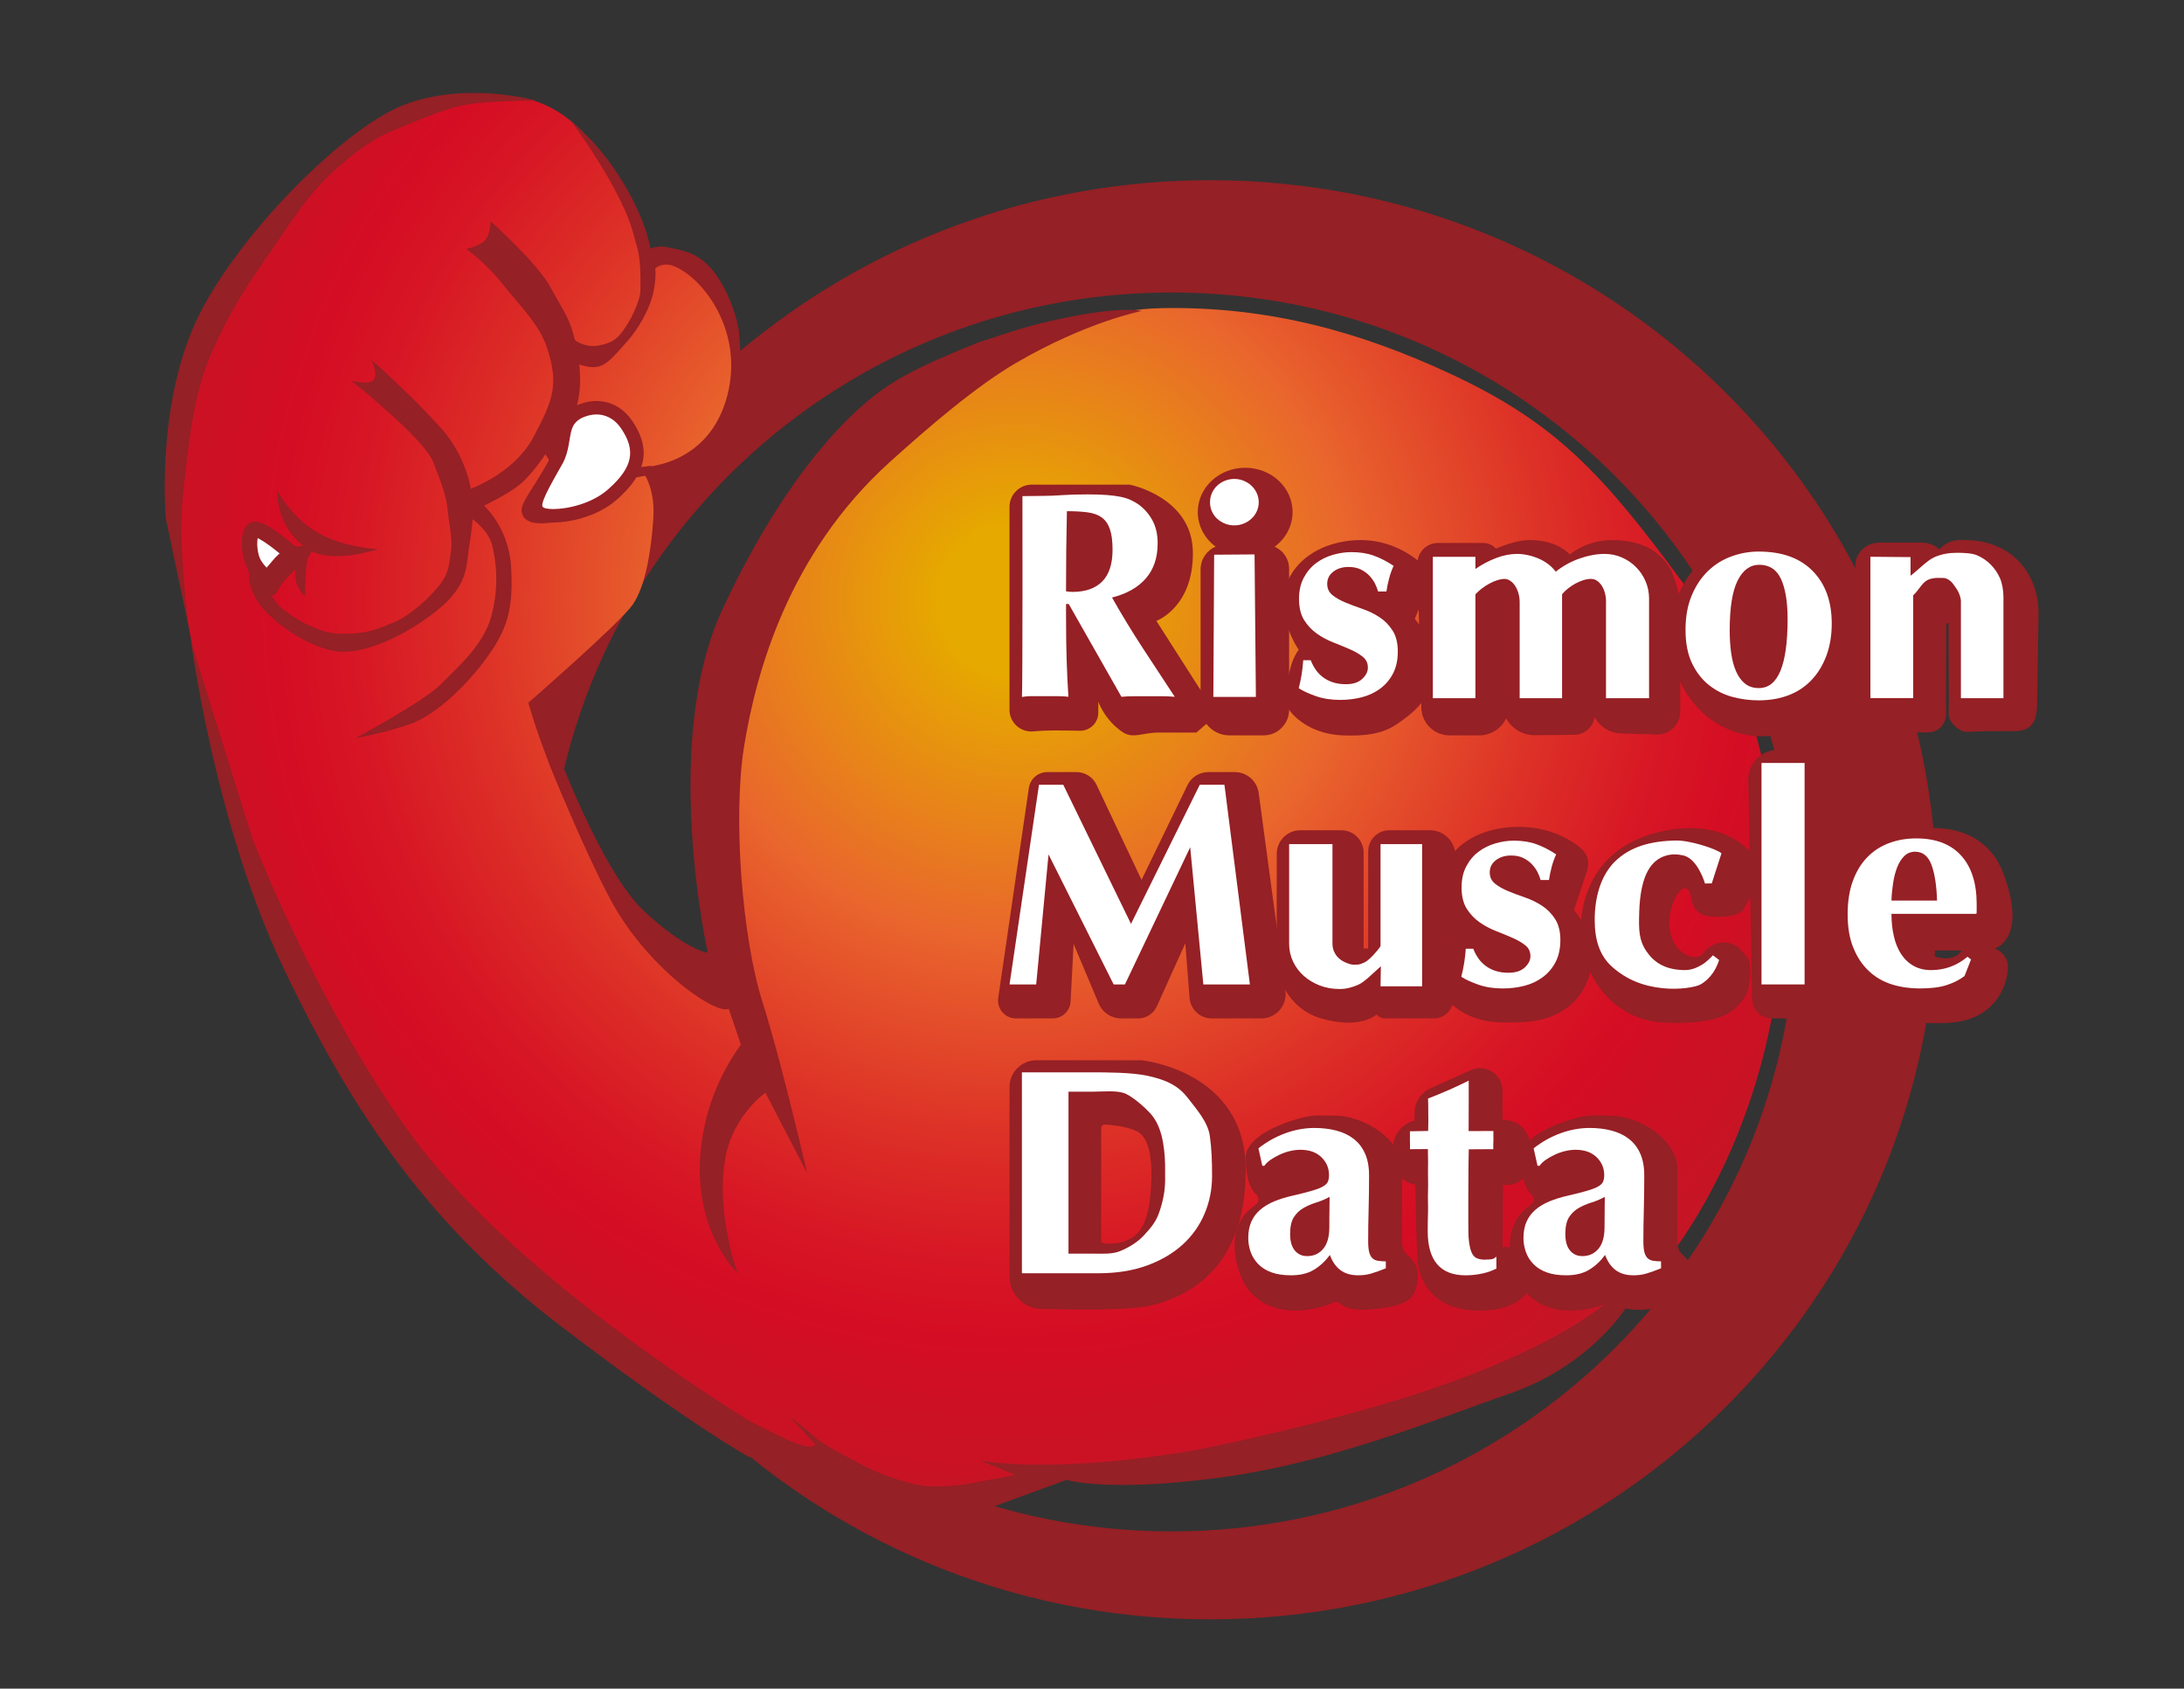 <svg width="141" height="109" viewBox="0 0 141 109" fill="none" xmlns="http://www.w3.org/2000/svg">
<rect x="0" y="0" width="141" height="109" fill="#333333" stroke="none"/>
<mask id="mask0_112_50" style="mask-type:alpha" maskUnits="userSpaceOnUse" x="0" y="0" width="141" height="109">
<rect width="141" height="109" fill="#D9D9D9"/>
</mask>
<g mask="url(#mask0_112_50)">
<g clip-path="url(#clip0_112_50)">
<path d="M78.133 11.632C66.57 11.632 55.983 15.774 47.805 22.641C47.76 22.078 47.719 21.555 47.704 21.378C47.667 20.936 47.224 19.072 46.154 17.631C45.084 16.192 43.916 16.152 43.053 15.952C42.318 15.78 41.557 16.229 41.557 16.229L41.965 17.355L42.258 17.392C42.258 17.392 42.906 17.134 43.441 17.226C43.977 17.318 44.217 17.503 45.527 18.998C46.758 20.404 47.093 22.298 47.16 23.194C37.387 31.707 31.219 44.179 31.219 58.079C31.219 83.731 52.223 104.525 78.133 104.525C104.043 104.525 125.048 83.731 125.048 58.079C125.048 32.428 104.043 11.632 78.133 11.632ZM75.639 98.849C53.38 98.849 35.336 80.947 35.336 58.865C35.336 36.782 53.38 18.88 75.639 18.88C97.897 18.88 115.941 36.782 115.941 58.865C115.941 80.947 97.897 98.849 75.639 98.849Z" fill="#952025"/>
<path d="M20.903 11.624C23.238 9.128 26.967 5.867 33.02 6.233C39.264 6.611 41.736 16.176 41.736 16.176L42.023 17.632C42.023 17.632 42.524 16.73 43.618 17.222C45.532 18.083 48.169 21.631 46.855 25.881C45.507 30.242 41.289 30.169 41.289 30.169C41.289 30.169 42.321 31.201 42.182 33.409C42.043 35.616 41.659 37.855 40.849 39.028C40.038 40.201 34.111 45.361 34.111 45.361C34.111 45.361 35.578 50.849 38.984 56.49C42.391 62.132 44.38 63.828 44.38 63.828C44.38 63.828 45.885 64.706 46.193 64.817C46.501 64.929 47.554 64.755 47.554 64.755L48.493 64.185C48.493 64.185 45.447 56.987 47.684 47.479C49.922 37.971 54.209 31.26 58.684 27.966C63.158 24.673 68.005 20.012 75.028 19.888C82.05 19.763 87.986 21.503 93.608 24.113C100.417 27.274 103.447 30.558 108.585 37.536C112.749 43.191 114.238 49.237 114.924 56.366C115.545 62.829 113.805 72.026 108.896 79.545C103.986 87.065 92.987 92.285 83.231 93.714C73.474 95.143 66.327 95.33 66.327 95.33C66.327 95.33 61.977 97.505 57.627 95.889C53.277 94.273 49.611 93.59 49.611 93.59C49.611 93.59 25.993 80.668 18.415 60.965C10.959 41.575 10.71 33.185 12.077 26.846C13.445 20.508 19.04 13.616 20.903 11.624Z" fill="url(#paint0_radial_112_50)"/>
<path d="M42.022 16.222C42.022 16.222 41.836 14.435 40.234 11.787C38.632 9.137 36.907 7.874 36.907 7.874C36.907 7.874 38.571 10.112 39.711 12.28C40.851 14.448 40.82 14.961 41.114 15.884C41.409 16.809 41.344 18.318 41.344 18.78C41.344 19.243 40.913 20.32 40.419 21.06C39.926 21.799 39.649 22.107 38.694 22.293C37.74 22.478 37.122 21.954 37.122 21.954C36.772 20.49 36.321 19.992 35.553 18.564C34.69 16.962 31.671 14.281 31.671 14.281C31.671 14.281 31.671 15.081 31.332 15.483C30.992 15.883 30.099 16.068 30.099 16.068C30.099 16.068 31.342 16.947 32.409 18.287C33.703 19.909 34.843 20.968 35.336 22.508C36.073 24.809 35.736 25.774 34.443 28.207C33.353 30.257 31.092 31.279 30.403 31.551C30.172 30.374 29.616 28.906 28.434 27.591C26.524 25.466 23.968 23.216 23.968 23.216C23.968 23.216 24.399 24.047 24.153 24.479C23.907 24.91 22.674 24.571 22.674 24.571C22.674 24.571 27.388 28.307 27.973 29.828C28.559 31.349 28.836 32.12 28.898 32.889C28.96 33.66 29.237 34.8 29.114 35.57C28.991 36.341 29.022 36.926 28.406 37.727C27.79 38.527 26.496 39.729 25.448 40.16C24.4 40.591 23.723 40.961 21.844 40.9C20.327 40.85 18.294 39.483 17.896 38.958L17.5 38.435C17.5 38.435 17.619 38.466 17.654 38.449C17.879 38.338 17.9 38.066 18.239 37.635C18.467 37.345 18.846 36.973 19.071 36.76C18.971 38.025 19.687 38.449 19.687 38.449C19.687 38.449 19.718 36.956 19.81 36.31C19.849 36.042 19.98 35.793 20.123 35.59C21.692 36.358 24.401 35.447 24.401 35.447C24.401 35.447 22.148 35.354 20.454 34.347C18.76 33.34 17.901 31.658 17.901 31.658C17.901 31.658 17.743 33.779 19.579 35.231C19.46 35.245 19.357 35.256 19.288 35.262C19.216 35.268 19.138 35.262 19.06 35.249L17.131 34.029C17.131 34.029 16.538 33.752 16.11 33.906C15.764 34.03 15.498 35.231 15.806 36.185L16.114 37.14C16.114 37.14 15.991 37.232 16.114 37.602C16.237 37.971 16.33 38.835 17.747 40.036C19.164 41.238 20.683 41.9 21.722 42.038C23.57 42.284 26.282 40.961 28.253 39.373C30.224 37.786 30.101 36.492 30.255 35.507C30.398 34.594 30.436 34.37 30.513 33.511C30.912 33.82 31.574 34.428 31.764 35.167C32.041 36.246 32.227 37.817 31.733 39.727C31.24 41.638 29.515 43.086 28.467 44.163C27.419 45.242 22.952 47.645 22.952 47.645C22.952 47.645 24.646 47.367 26.433 46.751C28.221 46.135 30.285 44.07 31.548 42.284C32.811 40.497 33.15 39.142 32.996 36.584C32.842 34.028 31.24 32.641 31.24 32.641C31.24 32.641 32.75 31.932 33.55 31.282C34.351 30.631 35.214 29.315 35.214 29.315L35.615 29.992C35.615 29.992 37.094 26.726 37.248 26.162C37.373 25.701 37.54 24.87 37.396 23.524C37.718 23.634 38.18 23.747 38.573 23.676C39.25 23.553 39.835 22.751 40.483 22.043C41.13 21.334 41.964 19.998 42.208 18.747C42.541 17.04 42.023 16.22 42.023 16.22L42.022 16.222Z" fill="#952025"/>
<path d="M35.718 33.292C35.309 33.292 34.748 33.243 34.607 32.821C34.472 32.414 34.77 31.774 35.679 30.175C35.778 30 35.87 29.838 35.945 29.701C36.188 29.258 36.27 28.757 36.344 28.316C36.388 28.041 36.431 27.782 36.508 27.555C36.706 26.965 37.156 26.585 37.883 26.395C38.087 26.342 38.295 26.314 38.502 26.314C39.065 26.314 39.867 26.512 40.49 27.454C41.554 29.061 41.268 30.397 39.534 31.922C38.305 33.004 36.557 33.292 35.717 33.292H35.718Z" fill="white"/>
<path d="M38.503 26.751C39.026 26.751 39.644 26.964 40.127 27.696C41.011 29.032 40.929 30.117 39.247 31.597C38.197 32.521 36.621 32.859 35.718 32.859C35.322 32.859 35.055 32.794 35.019 32.686C34.9 32.329 35.89 30.706 36.325 29.914C36.76 29.123 36.736 28.24 36.919 27.697C37.028 27.377 37.266 27.01 37.993 26.82C38.145 26.78 38.318 26.754 38.503 26.754M38.503 25.884C38.258 25.884 38.013 25.916 37.773 25.978C36.907 26.204 36.343 26.69 36.096 27.42C36.007 27.681 35.962 27.958 35.914 28.25C35.844 28.677 35.771 29.119 35.564 29.497C35.489 29.632 35.398 29.791 35.3 29.964C34.272 31.774 33.509 32.564 33.702 33.14C33.948 34.033 35.404 33.73 35.718 33.73C36.619 33.73 38.495 33.419 39.822 32.252C40.612 31.558 41.129 30.883 41.379 30.204C41.732 29.244 41.552 28.274 40.852 27.217C40.283 26.357 39.447 25.884 38.502 25.884H38.503Z" fill="#952025"/>
<path d="M17.959 36.526C18.204 36.235 18.434 36.051 18.603 35.94C18.736 35.851 18.746 35.66 18.625 35.554C17.937 34.956 16.594 33.921 16.327 34.216C16.019 34.555 16.05 35.633 16.327 36.249C16.477 36.582 16.753 36.898 16.976 37.117C17.146 37.286 17.427 37.263 17.567 37.069L17.96 36.526H17.959Z" fill="white" stroke="#952025" stroke-miterlimit="10"/>
<path d="M57.077 25.076C58.675 23.966 60.535 23.167 63.239 22.073C63.239 22.073 64.8 21.575 65.174 21.448C67.338 20.722 71.885 19.723 73.715 20.072C73.715 20.072 70.149 20.763 65.565 23.444C63.004 24.943 59.964 27.549 57.442 29.827C50.845 35.784 48.788 43.553 48.042 48.16C47.296 52.766 47.925 60.567 49.213 64.637C50.528 68.792 52.098 75.7 52.098 75.7L49.414 70.532C49.414 70.532 47.428 71.931 46.878 74.51C46.118 78.062 47.623 82.186 47.623 82.186C47.623 82.186 43.985 78.815 45.583 72.25C46.271 69.419 47.833 67.439 47.833 67.439L47.05 65.113C47.05 65.113 46.663 65.422 44.99 64.303C43.317 63.184 40.933 60.915 39.42 58.078C37.495 54.466 35.398 49.14 35.398 49.14L35.94 48.403C35.94 48.403 38.844 56.236 41.556 58.783C44.268 61.331 45.696 61.499 45.696 61.499C45.696 61.499 42.648 47.952 46.622 39.375C50.128 31.807 54.065 27.166 57.077 25.076Z" fill="#952025"/>
<path d="M34.577 6.487C34.577 6.487 30.128 5.225 26.093 6.764C22.057 8.304 14.601 15.885 12.353 21.429C10.104 26.974 10.706 33.476 10.706 33.476L12.199 40.546C12.199 40.546 11.459 35.048 11.798 32.059C12.138 29.07 12.415 25.62 13.616 22.878C14.816 20.137 15.895 18.534 16.788 17.241C17.682 15.947 19.53 13.143 20.393 12.188C21.255 11.234 23.412 9.23 25.23 8.491C27.048 7.751 28.711 6.981 30.251 6.735C31.791 6.489 34.575 6.489 34.575 6.489L34.577 6.487Z" fill="#952025"/>
<path d="M104.115 83.737C104.115 83.737 100.864 87.131 89.943 90.449C86.029 91.638 79.065 93.333 75.928 93.811C67.333 95.118 63.282 94.275 63.282 94.275L65.533 95.204L62.415 95.792C62.415 95.792 60.338 96.129 59.017 95.792C57.696 95.455 56.796 95.145 55.558 94.498C54.321 93.852 53.056 93.177 52.633 92.783C52.212 92.389 50.918 91.377 50.918 91.377L52.633 93.233C52.633 93.233 52.549 93.542 51.593 93.233C50.641 92.924 48.265 91.645 48.242 91.633C44.435 89.257 32.291 81.297 26.337 72.971C20.189 64.376 16.262 54.024 16.262 54.024L12.996 43.549L12.318 41.27C12.318 41.27 13.828 53.069 18.264 62.404C22.885 72.129 27.877 79.225 36.133 85.542C44.389 91.858 48.395 94.075 48.395 94.075L48.609 93.711C50.23 94.61 53.126 96.162 54.347 96.484C56.091 96.944 59.644 98.423 60.843 97.759C61.227 97.547 61.525 97.268 61.755 96.987L63.281 97.56L68.854 95.525C68.854 95.525 71.498 96.346 78.714 95.382C85.93 94.417 92.324 91.737 97.474 89.951C102.623 88.165 104.943 84.456 104.943 84.456L104.114 83.736L104.115 83.737Z" fill="#952025"/>
<path d="M42.026 30.065L41.291 30.167L40.488 30.914L41.84 30.674L42.026 30.065Z" fill="#952025"/>
<path d="M66.613 31.284H72.936C72.936 31.284 76.969 32.068 77.013 35.636C77.058 39.204 74.656 40.078 74.656 40.078L77.466 44.475L78.599 46.107L77.24 47.285H74.791C73.794 47.285 73.168 47.691 72.524 47.285C71.293 46.51 70.785 45.074 70.907 45.207V45.998C70.907 46.653 70.369 47.181 69.714 47.169C69.159 47.159 68.499 47.149 67.945 47.149C67.54 47.149 67.1 47.175 66.691 47.21C65.875 47.279 65.174 46.634 65.174 45.814V32.719C65.174 31.925 65.818 31.282 66.611 31.282L66.613 31.284Z" fill="#952025"/>
<path d="M82.292 35.292C82.998 34.767 83.45 33.959 83.45 33.052C83.45 31.473 82.08 30.192 80.39 30.192C78.7 30.192 77.33 31.473 77.33 33.052C77.33 33.955 77.778 34.759 78.476 35.283C77.909 35.531 77.511 36.095 77.511 36.751V45.605C77.511 46.633 78.346 47.467 79.373 47.467H81.575C82.486 47.467 83.225 46.729 83.225 45.816V36.71C83.225 36.075 82.841 35.528 82.292 35.291V35.292Z" fill="#952025"/>
<path d="M92.508 37.132C92.508 37.132 90.525 34.458 87.047 34.911C84.07 35.299 82.727 37.36 82.864 39.082C83 40.805 83.849 41.938 83.849 41.938C83.849 41.938 83.677 42.12 83.453 42.664C83.228 43.209 82.853 45.21 82.853 45.21L83.226 45.817C83.226 45.817 84.222 47.375 86.716 47.468C89.211 47.561 89.935 46.971 90.978 46.154C92.021 45.338 92.836 43.887 92.836 42.844C92.836 41.802 91.34 39.944 91.34 39.944L92.508 37.133V37.132Z" fill="#952025"/>
<path d="M102.481 56.146C102.629 55.67 102.491 55.152 102.126 54.813C101.302 54.054 99.493 53.121 97.113 53.431C94.137 53.819 92.793 55.88 92.93 57.602C93.067 59.325 93.915 60.459 93.915 60.459C93.915 60.459 93.744 60.64 93.519 61.184C93.294 61.729 92.92 63.73 92.92 63.73L93.293 64.338C93.293 64.338 94.288 65.895 96.783 65.988C99.277 66.081 100.324 65.711 101.366 64.894C102.409 64.078 102.903 62.407 102.903 61.365C102.903 60.322 101.619 58.74 101.619 58.74L102.481 56.146Z" fill="#952025"/>
<path d="M107.75 36.588C107.297 35.908 106.391 34.868 104.124 34.859C102.401 34.853 101.358 35.787 101.358 35.787L101.361 35.801C100.928 35.361 100.129 34.859 98.73 34.859C98.016 34.859 97.103 35.191 96.574 35.413C96.377 35.189 96.09 35.047 95.769 35.047H92.836C92.091 35.047 91.492 35.662 91.512 36.407L91.763 45.696C91.789 46.682 92.597 47.467 93.584 47.467H95.501C96.271 47.467 96.929 47.015 97.236 46.367C97.6 47.026 98.302 47.465 99.099 47.456L101.648 47.43C102.313 47.424 102.857 46.926 102.944 46.284C103.275 46.899 103.915 47.317 104.648 47.34L106.939 47.415C107.78 47.442 108.477 46.767 108.477 45.925V38.828C108.477 38.828 108.205 37.267 107.752 36.586L107.75 36.588Z" fill="#952025"/>
<path d="M113.74 47.526C117.008 47.526 119.656 44.634 119.656 41.067C119.656 37.499 117.008 34.607 113.74 34.607C110.473 34.607 107.824 37.499 107.824 41.067C107.824 44.634 110.473 47.526 113.74 47.526Z" fill="#952025"/>
<path d="M126.856 34.859H126.529C125.997 34.859 125.531 35.096 125.214 35.461C124.916 35.191 124.515 35.025 124.073 35.025H121.325C120.472 35.025 119.781 35.686 119.781 36.5V47.276H124.457C125.164 47.276 125.639 46.729 125.639 46.053L125.63 45.208L125.658 40.245L125.795 40.236L125.814 45.065L125.805 46.109C125.813 46.612 126.469 47.241 126.972 47.241L128.198 47.196H130.01C131.146 47.196 131.498 46.614 131.515 45.48L131.608 39.689C131.652 37.034 129.873 34.859 126.856 34.859Z" fill="#952025"/>
<path d="M67.609 49.836H69.498C70.051 49.836 70.555 50.155 70.792 50.655L73.699 56.795L76.663 50.68C76.913 50.164 77.436 49.836 78.011 49.836H79.716C80.498 49.836 81.158 50.414 81.262 51.188L82.986 63.966C83.113 64.903 82.383 65.737 81.439 65.737H78.232C77.482 65.737 76.859 65.16 76.8 64.414L76.524 60.888L74.685 64.957C74.47 65.433 73.996 65.737 73.474 65.737H72.378C71.748 65.737 71.179 65.359 70.934 64.778L69.313 60.928L69.118 64.645C69.086 65.257 68.58 65.737 67.967 65.737H65.588C64.885 65.737 64.344 65.112 64.446 64.416L66.423 50.864C66.509 50.275 67.015 49.837 67.61 49.837L67.609 49.836Z" fill="#952025"/>
<path d="M82.428 57.098V55.116C82.428 54.273 83.112 53.591 83.953 53.591H86.592C87.39 53.591 88.036 54.237 88.036 55.035V61.224H88.332V54.953C88.332 54.201 88.942 53.591 89.694 53.591H92.318C93.234 53.591 93.973 54.34 93.96 55.256L93.83 64.487C93.82 65.181 93.256 65.737 92.563 65.737H89.419C89.211 65.737 89.013 65.644 88.879 65.484C88.879 65.484 87.819 66.477 85.294 65.737C82.85 65.02 82.426 62.49 82.426 62.49V57.099L82.428 57.098Z" fill="#952025"/>
<path d="M113.536 55.699C113.536 55.699 112.077 52.789 107.649 53.59C103.221 54.39 102.082 57.596 102.04 60C101.998 62.404 103.726 65.863 107.522 66.011C111.318 66.159 111.993 65.188 112.541 64.513C113.089 63.838 113.004 62.446 112.962 62.109C112.946 61.979 112.717 61.681 112.441 61.362C111.907 60.745 110.981 60.658 110.338 61.16L110.095 61.35C110.095 61.35 109.774 62.109 108.817 61.603C107.86 61.098 107.659 59.819 107.823 58.961C107.987 58.104 108.467 57.26 108.817 57.344C109.168 57.429 109.125 57.808 109.21 58.104C109.294 58.399 109.421 59.086 110.517 59.164C111.614 59.242 112.415 59.032 112.584 58.652C112.753 58.271 113.536 57.099 113.536 57.099V55.7V55.699Z" fill="#952025"/>
<path d="M114.772 48.403H117.182L117.393 65.738H114.39C113.693 65.738 113.124 65.178 113.113 64.481L112.871 50.337C112.853 49.275 113.709 48.403 114.772 48.403Z" fill="#952025"/>
<path d="M128.78 61.224C128.78 61.224 130.932 60.634 129.345 56.396C127.985 52.763 123.973 53.51 123.973 53.51L118.912 53.802V65.358C118.912 65.358 122.244 66.16 125.696 66.027C129.147 65.894 129.709 63.08 129.624 62.279C129.54 61.478 128.78 61.225 128.78 61.225V61.224ZM126.602 61.435C126.471 61.58 126.158 61.857 125.694 61.857C124.961 61.858 124.629 61.608 124.496 61.459C124.459 61.417 124.49 61.351 124.547 61.351H126.566C126.609 61.351 126.633 61.403 126.603 61.435H126.602Z" fill="#952025"/>
<path d="M73.717 68.438H66.905C65.95 68.438 65.176 69.212 65.176 70.166V82.382C65.176 83.531 66.094 84.469 67.243 84.494C69.515 84.541 73.042 84.609 74.43 84.242C76.738 83.633 80.425 81.869 80.425 75.491C80.425 69.112 73.716 68.439 73.716 68.439L73.717 68.438ZM74.335 76.034C74.302 77.123 74.207 79.017 73.277 79.754C72.563 80.319 71.66 80.301 71.278 80.261C71.173 80.25 71.094 80.162 71.094 80.056V72.819C71.094 72.683 71.209 72.578 71.343 72.586C71.799 72.615 72.782 72.712 73.405 73.024C74.239 73.44 74.367 74.948 74.335 76.036V76.034Z" fill="#952025"/>
<path d="M90.523 80.219V75.351C90.523 75.337 90.523 75.323 90.522 75.308C90.379 73.531 88.208 72.166 86.474 72.021C86.459 72.021 86.445 72.02 86.43 72.02C86.43 72.02 85.097 71.97 84.657 72.028C83.89 72.129 82.612 72.562 81.74 73.054C81.243 73.333 80.426 73.984 80.426 74.657C80.426 75.691 80.554 76.421 80.97 76.965C80.977 76.974 80.983 76.981 80.989 76.99C81.011 77.019 81.051 77.055 81.1 77.096C81.31 77.268 81.301 77.593 81.081 77.753C80.992 77.819 80.909 77.88 80.86 77.918C80.247 78.387 79.239 79.533 79.944 81.903C80.973 85.367 84.662 84.74 86.062 84.082C86.202 84.016 86.369 84.032 86.487 84.13C86.489 84.132 86.491 84.133 86.492 84.134C86.745 84.348 87.283 84.612 88.374 84.533C90.138 84.404 91.099 84.051 91.323 83.409C91.548 82.768 91.676 82.031 91.323 81.518C91.177 81.304 91.014 81.135 90.872 81.011C90.646 80.811 90.522 80.521 90.522 80.22L90.523 80.219Z" fill="#952025"/>
<path d="M108.296 80.219V75.351C108.296 75.337 108.296 75.323 108.295 75.308C108.152 73.531 105.981 72.166 104.247 72.021C104.232 72.021 104.219 72.02 104.204 72.02C104.204 72.02 102.87 71.97 102.43 72.028C101.663 72.129 100.386 72.562 99.513 73.054C99.016 73.333 98.199 73.984 98.199 74.657C98.199 75.691 98.327 76.421 98.744 76.965C98.75 76.974 98.756 76.981 98.762 76.99C98.785 77.019 98.825 77.055 98.873 77.096C99.083 77.268 99.074 77.593 98.854 77.753C98.765 77.819 98.683 77.88 98.633 77.918C98.02 78.387 97.012 79.533 97.717 81.903C98.746 85.367 102.435 84.74 103.836 84.082C103.975 84.016 104.143 84.032 104.261 84.13C104.262 84.132 104.265 84.133 104.266 84.134C104.518 84.348 105.056 84.612 106.148 84.533C107.911 84.404 108.872 84.051 109.097 83.409C109.322 82.768 109.45 82.031 109.097 81.518C108.95 81.304 108.787 81.135 108.646 81.011C108.42 80.811 108.295 80.521 108.295 80.22L108.296 80.219Z" fill="#952025"/>
<path d="M97.317 76.486C98.132 76.486 98.793 75.825 98.793 75.009V73.989C98.793 73.048 98.031 72.286 97.091 72.286H96.999V70.392C96.999 69.342 95.914 68.641 94.957 69.073L92.349 70.251C91.726 70.534 91.325 71.154 91.325 71.837V72.189C91.325 72.189 91.325 72.24 91.325 72.333C90.534 72.518 89.945 73.226 89.945 74.072V74.805C89.945 75.648 90.567 76.344 91.376 76.465C91.411 78.637 91.465 80.945 91.542 81.549C91.698 82.767 92.574 84.562 95.426 84.595C98.28 84.629 98.792 83.088 98.792 83.088V80.491H96.997L97.03 76.486H97.317Z" fill="#952025"/>
<path d="M78.119 32.418C78.119 32.21 78.159 32.014 78.24 31.831C78.32 31.649 78.432 31.489 78.575 31.354C78.718 31.219 78.886 31.112 79.077 31.032C79.269 30.954 79.471 30.914 79.686 30.914C79.901 30.914 80.105 30.954 80.295 31.032C80.487 31.11 80.653 31.219 80.797 31.354C80.941 31.489 81.055 31.649 81.138 31.831C81.221 32.014 81.264 32.21 81.264 32.418C81.264 32.626 81.221 32.822 81.138 33.005C81.055 33.187 80.941 33.345 80.797 33.478C80.655 33.611 80.487 33.717 80.295 33.795C80.104 33.875 79.901 33.913 79.686 33.913C79.471 33.913 79.268 33.873 79.077 33.795C78.886 33.717 78.719 33.611 78.575 33.478C78.431 33.345 78.32 33.188 78.24 33.005C78.159 32.822 78.119 32.627 78.119 32.418Z" fill="white"/>
<path d="M78.386 35.805L80.995 35.786L81.081 44.986H78.334L78.386 35.805Z" fill="white"/>
<path d="M103.688 38.864C103.688 38.66 103.664 38.467 103.616 38.286C103.567 38.104 103.5 37.945 103.413 37.81C103.326 37.674 103.223 37.566 103.105 37.486C102.987 37.407 102.856 37.367 102.716 37.367C102.558 37.367 102.393 37.395 102.221 37.448C102.05 37.501 101.881 37.575 101.714 37.665C101.548 37.756 101.389 37.861 101.237 37.98C101.085 38.099 100.955 38.226 100.848 38.363V45.066H98.11V38.865C98.11 38.661 98.083 38.468 98.029 38.287C97.976 38.105 97.904 37.946 97.814 37.811C97.723 37.674 97.62 37.567 97.501 37.488C97.383 37.408 97.261 37.368 97.138 37.368C96.991 37.368 96.834 37.396 96.665 37.449C96.496 37.503 96.328 37.576 96.161 37.667C95.995 37.757 95.833 37.862 95.675 37.981C95.517 38.1 95.377 38.227 95.253 38.364V45.067H92.506V35.94H95.253V36.723C95.686 36.429 96.134 36.193 96.596 36.017C97.058 35.842 97.503 35.754 97.931 35.754C98.167 35.754 98.407 35.781 98.649 35.835C98.892 35.888 99.124 35.964 99.347 36.06C99.569 36.157 99.774 36.277 99.963 36.421C100.152 36.566 100.311 36.726 100.44 36.902C100.649 36.732 100.878 36.577 101.129 36.435C101.38 36.293 101.641 36.173 101.914 36.073C102.188 35.974 102.466 35.896 102.751 35.84C103.035 35.782 103.319 35.755 103.6 35.755C103.989 35.755 104.357 35.831 104.702 35.98C105.049 36.13 105.353 36.336 105.614 36.597C105.877 36.858 106.083 37.163 106.236 37.515C106.387 37.867 106.465 38.243 106.465 38.646V45.068H103.684V38.867L103.688 38.864Z" fill="white"/>
<path d="M126.598 38.813C126.598 38.58 126.479 38.277 126.382 38.114C126.285 37.951 126.208 37.853 126.123 37.731C126.039 37.61 125.925 37.495 125.822 37.431C125.712 37.361 125.579 37.306 125.459 37.306C125.34 37.306 125.087 37.291 124.901 37.314C124.74 37.334 124.593 37.364 124.424 37.45C124.255 37.539 124.103 37.709 123.958 37.907C123.831 38.079 123.681 38.271 123.518 38.425V45.064H120.754V35.938L123.347 35.96V37.162C123.769 36.85 124.415 36.173 124.878 35.968C125.366 35.75 125.866 35.681 126.351 35.681C126.722 35.681 127.306 35.698 127.641 35.843C127.976 35.988 128.268 36.187 128.519 36.439C128.77 36.691 128.971 36.986 129.12 37.324C129.269 37.662 129.343 38.147 129.343 38.533V45.066H126.597V38.814L126.598 38.813Z" fill="white"/>
<path d="M67.077 50.655H68.645L73.018 59.633L77.457 50.655H79.05L80.694 63.543H77.688L76.84 54.688L72.626 63.543H71.898L67.694 55.151L66.897 63.543H65.176L67.077 50.655Z" fill="white"/>
<path d="M86.025 54.485V60.917C86.025 61.102 86.061 61.274 86.134 61.433C86.206 61.592 86.303 61.729 86.427 61.844C86.55 61.96 86.694 62.052 86.858 62.121C87.022 62.191 87.209 62.268 87.391 62.268C87.495 62.268 87.721 62.277 87.854 62.22C87.986 62.163 88.122 62.125 88.258 62.021C88.393 61.916 88.525 61.796 88.654 61.657C88.783 61.517 89.025 61.24 89.128 61.073V54.485H91.812V63.666H89.128L89.149 62.37C88.781 62.688 88.12 63.369 87.703 63.557C87.287 63.745 86.881 63.839 86.484 63.839C86.024 63.839 85.597 63.762 85.2 63.609C84.804 63.456 84.46 63.248 84.166 62.985C83.873 62.722 83.643 62.414 83.476 62.058C83.31 61.703 83.227 61.322 83.227 60.918V54.487H86.027L86.025 54.485Z" fill="white"/>
<path d="M116.505 63.542H113.723V49.248H116.505V63.542Z" fill="white"/>
<path d="M65.975 69.216H70.429C71.573 69.216 73.042 69.228 74.017 69.427C75.413 69.713 76.141 70.157 76.698 70.886C77.223 71.573 77.981 72.409 78.108 73.329C78.223 74.165 78.252 74.934 78.252 75.899C78.252 76.766 78.09 77.583 77.764 78.348C77.44 79.114 76.964 79.78 76.339 80.347C75.713 80.914 74.944 81.361 74.035 81.692C73.125 82.021 72.081 82.186 70.903 82.186H65.975V69.217V69.216ZM68.981 80.92H70.583C71.175 80.92 71.812 80.968 72.336 80.748C72.859 80.528 73.436 80.19 73.826 79.765C74.216 79.34 74.582 78.957 74.809 78.338C75.035 77.719 75.222 76.959 75.222 76.155C75.222 75.461 75.235 74.87 75.158 74.248C75.087 73.678 74.974 72.875 74.501 72.164C74.18 71.683 73.213 70.845 72.685 70.602C72.157 70.359 71.21 70.465 70.584 70.465H68.982V80.92H68.981Z" fill="white"/>
<path d="M110.985 61.966C110.716 62.84 110.181 63.321 109.796 63.538C109.458 63.729 108.413 63.896 107.352 63.787C106.039 63.652 104.997 63.214 104.099 62.425C103.24 61.67 102.955 60.607 102.955 59.375C102.955 57.941 103.329 56.532 104.261 55.609C105.241 54.651 106.562 54.282 108.199 54.254C109.121 54.238 110.805 54.795 111.139 55.078L110.512 57.022L110.075 57.028C110.075 57.028 109.607 55.4 108.649 55.211C108.398 55.161 107.98 55.084 107.489 55.25C106.701 55.517 105.893 56.299 105.825 58.968C105.799 60.008 105.801 60.676 106.291 61.398C106.733 62.051 107.417 62.598 108.734 62.617C109.256 62.625 109.592 62.427 109.853 62.286C110.186 62.104 110.588 61.663 110.588 61.663L110.985 61.965V61.966Z" fill="white"/>
<path d="M82.99 73.145C83.614 72.92 84.236 72.807 84.853 72.807C85.368 72.807 85.841 72.863 86.273 72.976C86.704 73.089 87.077 73.266 87.393 73.51C87.708 73.754 87.953 74.069 88.126 74.457C88.3 74.845 88.387 75.314 88.387 75.864C88.387 76.665 88.377 77.405 88.358 78.088C88.338 78.77 88.33 79.447 88.33 80.123C88.33 80.424 88.352 80.658 88.397 80.827C88.442 80.996 88.51 81.124 88.599 81.211C88.689 81.299 88.808 81.355 88.957 81.38C89.105 81.405 89.275 81.417 89.469 81.417V81.867C89.095 82.017 88.781 82.129 88.524 82.205C88.266 82.28 87.989 82.318 87.693 82.318C87.217 82.318 86.831 82.205 86.535 81.98C86.239 81.755 86.013 81.43 85.859 81.005C85.563 81.405 85.219 81.724 84.826 81.962C84.433 82.199 83.941 82.318 83.348 82.318C82.859 82.318 82.441 82.256 82.093 82.131C81.745 82.005 81.459 81.827 81.234 81.596C81.009 81.365 80.845 81.103 80.742 80.808C80.639 80.515 80.588 80.218 80.588 79.917C80.588 79.504 80.655 79.148 80.79 78.848C80.926 78.547 81.119 78.291 81.37 78.079C81.621 77.866 81.92 77.689 82.268 77.544C82.616 77.4 83.009 77.278 83.447 77.179C83.987 77.055 84.415 76.944 84.73 76.851C85.046 76.758 85.281 76.663 85.435 76.57C85.589 76.477 85.689 76.374 85.735 76.261C85.779 76.147 85.802 76.011 85.802 75.848C85.802 75.398 85.638 75.013 85.31 74.695C84.981 74.375 84.528 74.216 83.949 74.216C83.73 74.216 83.505 74.245 83.272 74.301C83.04 74.356 82.819 74.435 82.606 74.535C82.394 74.636 82.201 74.746 82.027 74.864C81.853 74.983 81.721 75.111 81.631 75.248H81.495L81.244 74.122C81.785 73.697 82.368 73.371 82.992 73.146L82.99 73.145ZM85.829 77.994C85.835 77.713 85.839 77.466 85.839 77.254C85.569 77.404 85.282 77.526 84.98 77.619C84.677 77.712 84.401 77.832 84.15 77.976C83.899 78.12 83.693 78.316 83.532 78.566C83.371 78.816 83.291 79.179 83.291 79.654C83.291 80.128 83.391 80.47 83.591 80.714C83.791 80.957 84.057 81.079 84.392 81.079C84.817 81.079 85.162 80.923 85.425 80.611C85.689 80.299 85.822 79.835 85.822 79.222C85.822 78.684 85.824 78.275 85.832 77.993L85.829 77.994Z" fill="white"/>
<path d="M96.413 73.652C96.413 73.815 96.396 74.011 96.413 74.176L94.826 74.185C94.8 74.473 94.778 79.442 94.81 79.843C94.842 80.243 94.897 80.55 94.974 80.762C95.051 80.975 95.16 81.119 95.302 81.194C95.444 81.268 95.624 81.307 95.843 81.307C96.088 81.307 96.268 81.292 96.383 81.259C96.499 81.228 96.49 81.181 96.607 81.119V81.888C96.35 82.001 96.152 82.101 95.766 82.188C95.379 82.275 95 82.32 94.626 82.32C92.99 82.32 92.174 81.369 92.174 79.468C92.174 79.106 92.18 78.697 92.194 78.239C92.206 77.783 92.174 77.336 92.194 76.855C92.214 76.374 92.181 75.849 92.194 75.381C92.206 74.912 92.185 74.569 92.185 74.169L91.025 74.177C91.043 73.986 91.025 73.654 91.025 73.654C91.025 73.654 91.025 73.201 91.025 73.022L92.202 73.001C92.202 72.613 92.224 72.431 92.211 72.093C92.199 71.755 92.22 71.382 92.194 70.908C92.644 70.732 93.128 70.537 93.566 70.343C94.003 70.149 94.384 69.967 94.821 69.753V71.412C94.821 71.412 94.819 72.735 94.815 73.008L96.415 73.004C96.418 73.231 96.415 73.505 96.415 73.654L96.413 73.652Z" fill="white"/>
<path d="M100.758 73.145C101.382 72.92 102.003 72.807 102.621 72.807C103.136 72.807 103.609 72.863 104.04 72.976C104.472 73.089 104.844 73.266 105.16 73.51C105.476 73.754 105.721 74.069 105.893 74.457C106.067 74.845 106.154 75.314 106.154 75.864C106.154 76.665 106.145 77.405 106.126 78.088C106.106 78.77 106.097 79.447 106.097 80.123C106.097 80.424 106.12 80.658 106.164 80.827C106.209 80.996 106.278 81.124 106.367 81.211C106.456 81.299 106.576 81.355 106.725 81.38C106.873 81.405 107.043 81.417 107.237 81.417V81.867C106.863 82.017 106.548 82.129 106.291 82.205C106.034 82.28 105.757 82.318 105.461 82.318C104.985 82.318 104.598 82.205 104.303 81.98C104.007 81.755 103.781 81.43 103.626 81.005C103.331 81.405 102.986 81.724 102.594 81.962C102.201 82.199 101.709 82.318 101.116 82.318C100.626 82.318 100.209 82.256 99.861 82.131C99.513 82.005 99.227 81.827 99.002 81.596C98.777 81.365 98.613 81.103 98.51 80.808C98.406 80.515 98.356 80.218 98.356 79.917C98.356 79.504 98.423 79.148 98.558 78.848C98.694 78.547 98.886 78.291 99.137 78.079C99.388 77.866 99.688 77.689 100.036 77.544C100.384 77.4 100.777 77.278 101.214 77.179C101.755 77.055 102.182 76.944 102.498 76.851C102.814 76.758 103.049 76.663 103.203 76.57C103.357 76.477 103.456 76.374 103.502 76.261C103.547 76.147 103.569 76.011 103.569 75.848C103.569 75.398 103.405 75.013 103.077 74.695C102.749 74.375 102.295 74.216 101.716 74.216C101.497 74.216 101.272 74.245 101.04 74.301C100.808 74.356 100.586 74.435 100.374 74.535C100.161 74.636 99.969 74.746 99.795 74.864C99.621 74.983 99.489 75.111 99.398 75.248H99.263L99.012 74.122C99.552 73.697 100.135 73.371 100.759 73.146L100.758 73.145ZM103.597 77.994C103.603 77.713 103.607 77.466 103.607 77.254C103.337 77.404 103.05 77.526 102.748 77.619C102.445 77.712 102.169 77.832 101.918 77.976C101.666 78.12 101.46 78.316 101.3 78.566C101.138 78.816 101.059 79.179 101.059 79.654C101.059 80.128 101.158 80.47 101.358 80.714C101.558 80.957 101.824 81.079 102.16 81.079C102.585 81.079 102.929 80.923 103.193 80.611C103.456 80.299 103.589 79.835 103.589 79.222C103.589 78.684 103.592 78.275 103.599 77.993L103.597 77.994Z" fill="white"/>
<path d="M95.414 61.819C95.536 62.001 95.688 62.165 95.868 62.309C96.048 62.453 96.264 62.57 96.516 62.657C96.767 62.745 97.06 62.789 97.394 62.789C97.845 62.789 98.193 62.676 98.438 62.45C98.683 62.223 98.805 61.978 98.805 61.715C98.805 61.427 98.696 61.194 98.477 61.019C98.258 60.844 97.985 60.683 97.655 60.539C97.327 60.395 96.969 60.247 96.583 60.097C96.196 59.946 95.838 59.755 95.51 59.523C95.182 59.29 94.907 58.999 94.689 58.648C94.47 58.296 94.36 57.845 94.36 57.293C94.36 56.741 94.46 56.311 94.66 55.928C94.86 55.545 95.12 55.232 95.443 54.987C95.765 54.742 96.129 54.561 96.534 54.442C96.939 54.322 97.342 54.263 97.742 54.263C98.283 54.263 98.763 54.339 99.181 54.489C99.6 54.639 100.028 54.859 100.467 55.148C100.351 55.399 100.254 55.668 100.177 55.957C100.1 56.245 100.042 56.527 100.003 56.803H99.462C99.424 56.653 99.359 56.486 99.27 56.305C99.179 56.123 99.057 55.95 98.903 55.786C98.749 55.624 98.561 55.488 98.343 55.381C98.124 55.274 97.859 55.221 97.551 55.221C97.164 55.221 96.839 55.322 96.575 55.522C96.312 55.723 96.179 55.987 96.179 56.312C96.179 56.613 96.292 56.855 96.517 57.037C96.742 57.218 97.023 57.379 97.357 57.517C97.691 57.654 98.059 57.792 98.458 57.93C98.857 58.068 99.225 58.247 99.559 58.467C99.894 58.687 100.175 58.973 100.4 59.324C100.625 59.675 100.738 60.127 100.738 60.678C100.738 61.23 100.634 61.704 100.428 62.099C100.222 62.494 99.945 62.821 99.597 63.077C99.249 63.334 98.852 63.52 98.409 63.633C97.963 63.746 97.497 63.802 97.008 63.802C96.429 63.802 95.907 63.72 95.443 63.557C94.979 63.394 94.612 63.225 94.342 63.048C94.496 62.446 94.593 61.844 94.631 61.241H95.115C95.192 61.443 95.291 61.634 95.414 61.816V61.819Z" fill="white"/>
<path d="M84.92 43.194C85.042 43.376 85.194 43.54 85.374 43.684C85.554 43.828 85.77 43.945 86.021 44.032C86.272 44.12 86.566 44.164 86.9 44.164C87.351 44.164 87.699 44.051 87.944 43.825C88.189 43.598 88.311 43.353 88.311 43.09C88.311 42.802 88.201 42.569 87.983 42.394C87.764 42.219 87.49 42.058 87.161 41.914C86.833 41.77 86.475 41.622 86.088 41.472C85.702 41.321 85.344 41.13 85.016 40.898C84.688 40.665 84.413 40.374 84.194 40.023C83.976 39.671 83.866 39.22 83.866 38.668C83.866 38.116 83.966 37.686 84.166 37.303C84.366 36.92 84.626 36.607 84.949 36.362C85.271 36.117 85.635 35.936 86.04 35.817C86.445 35.697 86.848 35.638 87.248 35.638C87.789 35.638 88.269 35.714 88.687 35.864C89.106 36.014 89.534 36.234 89.972 36.523C89.857 36.774 89.76 37.043 89.683 37.332C89.606 37.62 89.547 37.902 89.509 38.178H88.968C88.93 38.028 88.865 37.861 88.776 37.68C88.685 37.498 88.563 37.325 88.409 37.161C88.255 36.999 88.067 36.863 87.849 36.756C87.63 36.649 87.365 36.596 87.057 36.596C86.67 36.596 86.345 36.697 86.081 36.897C85.818 37.098 85.685 37.362 85.685 37.687C85.685 37.988 85.798 38.23 86.023 38.412C86.248 38.593 86.528 38.754 86.863 38.892C87.197 39.029 87.565 39.167 87.964 39.305C88.363 39.443 88.731 39.622 89.065 39.842C89.4 40.062 89.68 40.348 89.905 40.699C90.13 41.05 90.243 41.502 90.243 42.053C90.243 42.605 90.14 43.079 89.934 43.474C89.728 43.869 89.451 44.196 89.103 44.452C88.754 44.709 88.358 44.895 87.914 45.008C87.469 45.121 87.003 45.177 86.514 45.177C85.934 45.177 85.412 45.095 84.949 44.932C84.485 44.769 84.117 44.6 83.848 44.423C84.002 43.821 84.099 43.219 84.137 42.616H84.621C84.698 42.818 84.797 43.009 84.92 43.191V43.194Z" fill="white"/>
<path d="M109.214 38.445C109.477 37.814 109.826 37.287 110.264 36.863C110.7 36.44 111.205 36.124 111.776 35.916C112.348 35.707 112.935 35.602 113.539 35.602C115.041 35.602 116.203 36.019 117.025 36.853C117.847 37.687 118.258 38.817 118.258 40.243C118.258 41.014 118.142 41.709 117.911 42.328C117.68 42.947 117.356 43.474 116.938 43.91C116.52 44.346 116.023 44.67 115.445 44.886C114.867 45.101 114.232 45.207 113.539 45.207C112.961 45.207 112.393 45.132 111.834 44.98C111.276 44.828 110.771 44.572 110.321 44.213C109.871 43.853 109.508 43.383 109.232 42.801C108.956 42.221 108.818 41.506 108.818 40.661C108.818 39.816 108.95 39.076 109.214 38.445ZM114.983 37.375C114.701 36.762 114.232 36.456 113.577 36.456C112.987 36.456 112.521 36.797 112.18 37.479C111.84 38.162 111.67 39.229 111.67 40.681C111.67 41.212 111.702 41.704 111.766 42.159C111.831 42.614 111.937 43.009 112.085 43.343C112.233 43.678 112.425 43.94 112.663 44.13C112.9 44.319 113.198 44.414 113.559 44.414C114.792 44.414 115.408 42.931 115.408 39.962C115.408 38.851 115.266 37.989 114.984 37.376L114.983 37.375Z" fill="white"/>
<path d="M68.824 38.985V39.765C68.824 40.817 68.836 41.752 68.862 42.57C68.887 43.388 68.926 44.189 68.977 44.975C68.761 44.949 68.527 44.936 68.273 44.936H66.562C66.308 44.936 66.192 44.961 65.977 44.986C66.028 44.2 66.009 32.024 66.009 32.024C66.009 32.024 67.1 32.007 67.417 32.007C67.759 32.007 68.149 31.99 68.587 31.959C69.024 31.928 69.566 31.912 70.212 31.912C70.695 31.912 71.106 31.924 71.449 31.951C71.791 31.977 72.085 32.014 72.333 32.065C72.58 32.116 72.795 32.182 72.979 32.265C73.163 32.347 73.337 32.445 73.502 32.56C73.882 32.838 74.183 33.184 74.406 33.596C74.627 34.009 74.739 34.5 74.739 35.07C74.739 35.996 74.485 36.751 73.978 37.334C73.471 37.916 72.743 38.329 71.792 38.569C72.401 39.647 73.053 40.72 73.751 41.792C74.448 42.863 75.145 43.924 75.843 44.977C75.55 44.951 75.266 44.939 74.987 44.939H73.266C72.981 44.939 72.692 44.951 72.401 44.977L68.998 38.988H68.826L68.824 38.985ZM71.656 34.156C71.542 33.826 71.368 33.575 71.133 33.405C70.898 33.233 70.594 33.123 70.221 33.072C69.847 33.021 69.401 32.996 68.88 32.996C68.841 34.72 68.823 36.444 68.823 38.167C68.898 38.18 68.972 38.19 69.041 38.196C69.111 38.202 69.177 38.206 69.242 38.206C70.078 38.206 70.718 37.981 71.162 37.531C71.606 37.081 71.827 36.4 71.827 35.487C71.827 34.929 71.77 34.485 71.655 34.156H71.656Z" fill="white"/>
<path d="M122.266 60.421C122.367 60.867 122.524 61.252 122.734 61.577C122.944 61.901 123.211 62.156 123.537 62.341C123.861 62.526 124.24 62.618 124.673 62.618C125.552 62.618 126.335 62.331 127.022 61.758L127.251 61.93L126.831 63C126.512 63.242 126.13 63.436 125.685 63.583C125.239 63.73 124.653 63.803 123.927 63.803C123.303 63.803 122.711 63.717 122.151 63.544C121.591 63.373 121.097 63.09 120.671 62.694C120.245 62.3 119.907 61.799 119.658 61.194C119.409 60.589 119.285 59.867 119.285 59.026C119.285 58.186 119.397 57.479 119.619 56.868C119.842 56.256 120.151 55.748 120.545 55.34C120.939 54.932 121.408 54.627 121.95 54.423C122.491 54.219 123.08 54.117 123.717 54.117C124.977 54.117 125.943 54.486 126.612 55.225C127.281 55.963 127.615 57.008 127.615 58.358V58.759C127.615 58.874 127.609 58.951 127.596 58.988H122.114C122.114 59.498 122.165 59.975 122.267 60.421H122.266ZM124.702 55.836C124.492 55.263 124.139 54.976 123.641 54.976C123.362 54.976 123.126 55.072 122.934 55.263C122.743 55.455 122.59 55.699 122.476 55.999C122.361 56.298 122.275 56.635 122.218 57.012C122.161 57.387 122.125 57.76 122.113 58.129H125.055C125.028 57.175 124.912 56.41 124.702 55.837V55.836Z" fill="white"/>
</g>
</g>
<defs>
<radialGradient id="paint0_radial_112_50" cx="0" cy="0" r="1" gradientUnits="userSpaceOnUse" gradientTransform="translate(65.476 38.855) scale(59.251 59.251)">
<stop offset="0.08" stop-color="#E6A900"/>
<stop offset="0.37" stop-color="#E9652D"/>
<stop offset="0.4" stop-color="#E75D2C"/>
<stop offset="0.58" stop-color="#DD3127"/>
<stop offset="0.72" stop-color="#D71625"/>
<stop offset="0.8" stop-color="#D50D24"/>
<stop offset="0.87" stop-color="#CE1024"/>
<stop offset="1" stop-color="#C51525"/>
</radialGradient>
<clipPath id="clip0_112_50">
<rect width="120.975" height="98.523" fill="white" transform="translate(10.633 6)"/>
</clipPath>
</defs>
</svg>
